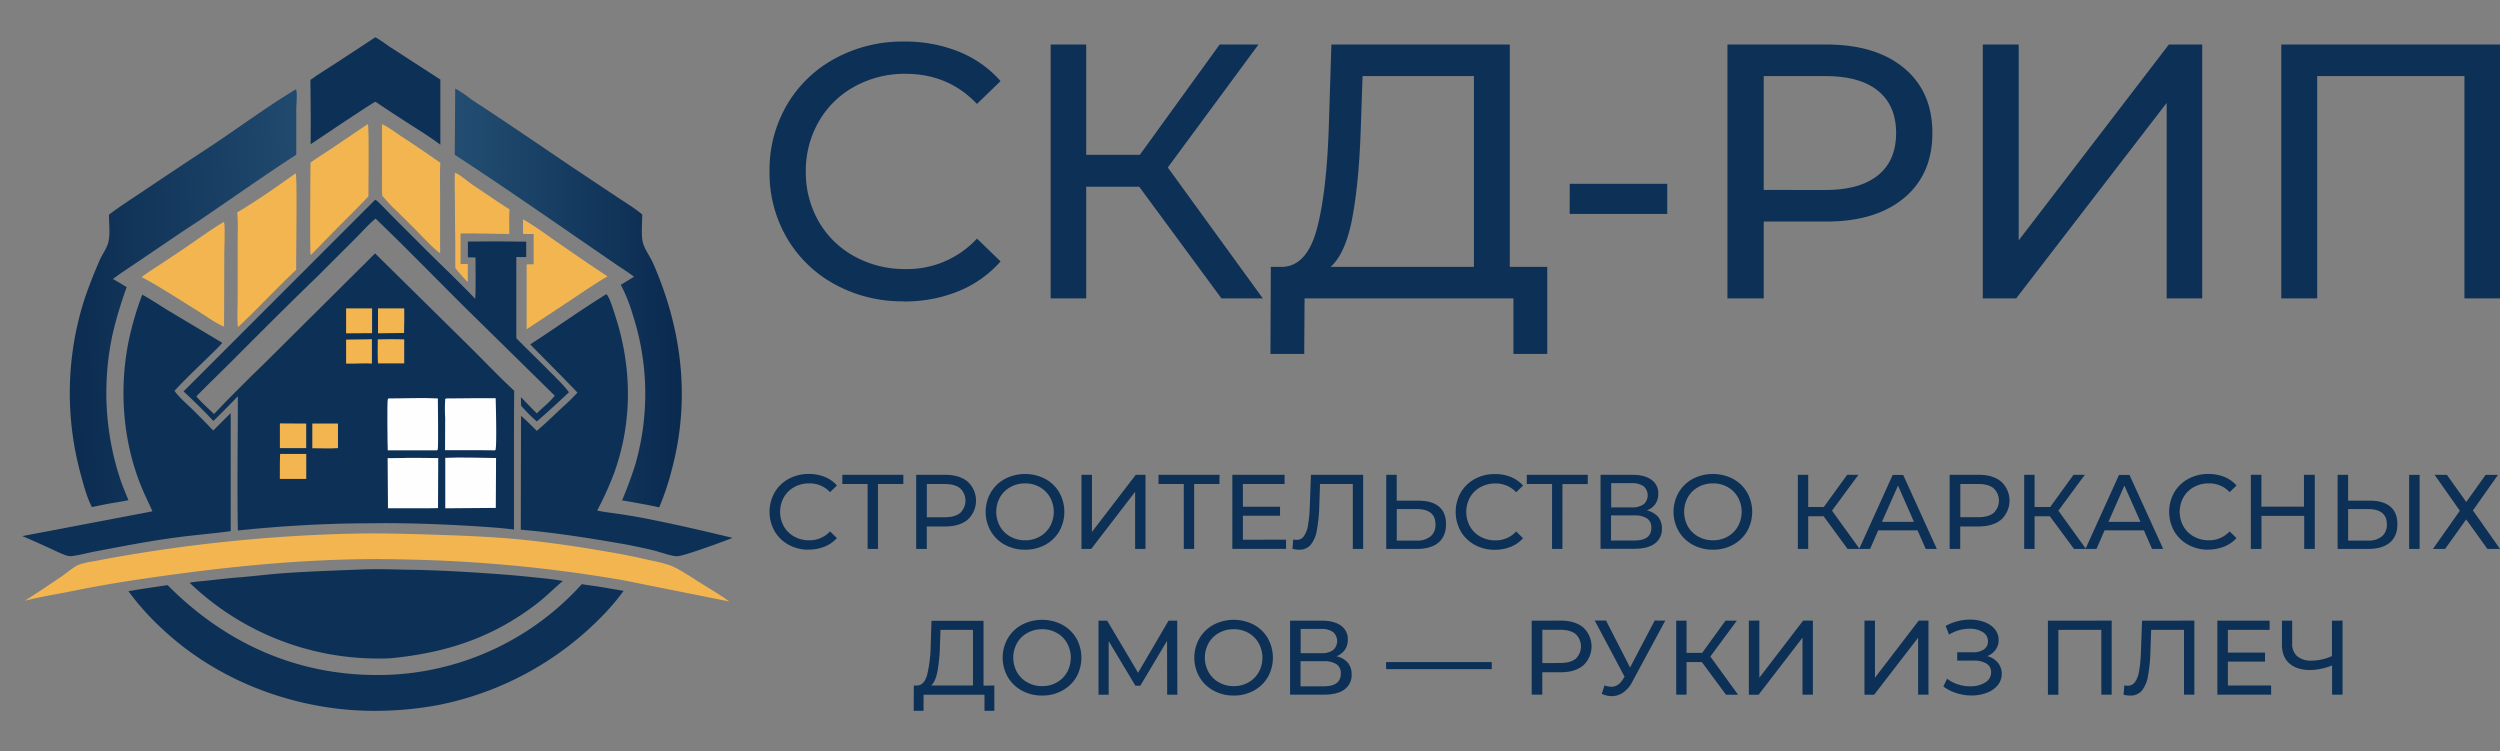 <svg xmlns="http://www.w3.org/2000/svg" xmlns:xlink="http://www.w3.org/1999/xlink" viewBox="0 0 1088.48 326.99"  height="326.99" width="1088.48"><rect x="0" y="0" width="1088.48" height="326.99" fill="#808080" stroke="none"/><defs><linearGradient id="a" x1="-5094.56" y1="-5575.31" x2="-1437.46" y2="-5406.33" gradientTransform="matrix(0.03, 0, 0, -0.03, 173.01, -25.63)" gradientUnits="userSpaceOnUse"><stop offset="0" stop-color="#0a294e"/><stop offset="1" stop-color="#1f496d"/></linearGradient><linearGradient id="b" x1="4242.04" y1="-5474.47" x2="902.96" y2="-5485.74" gradientTransform="matrix(0.03, 0, 0, -0.03, 173.01, -25.63)" gradientUnits="userSpaceOnUse"><stop offset="0" stop-color="#09284e"/><stop offset="1" stop-color="#224d71"/></linearGradient></defs><path d="M198.1,75.19c2.55,1.1,5,3.42,7.29,5,5.46,3.67,11,7.51,16.48,11-.29,3.5-.13,7.12-.11,10.66-4.92,0-10.16-.19-15.17-.19h-6.06v2.8l0,10.49h3.15v7.88a62.37,62.37,0,0,1-5.45-6.15c0-2.35,0-5.21,0-7.6,0-6.67-.16-13.51-.16-20,0-4.66-.22-9.27,0-13.88Z" fill="#f3b550"/><path d="M227.7,95.52a26.51,26.51,0,0,1,3.38,2c3.76,2.33,7.3,5,10.93,7.49,7.18,5,15.22,10.55,22.5,15.32-5.36,3.13-10.52,6.66-15.71,10.14l-19.5,12.88V115.12l3.05-.07,0-13.18h-4.6Z" fill="#f3b550"/><path d="M97.23,96.73a.9.9,0,0,1,.32.13c.52,1.7.12,10.94.11,13.44l-.1,31.94c-3.65-1.54-6.87-3.93-10.19-6.05-3.71-2.31-8-5.05-11.79-7.38-4.57-2.84-9.13-5.65-13.91-8.18,2.08-1.63,4.32-3,6.52-4.47l10.22-6.78C84.7,105.18,90.77,100.66,97.23,96.73Z" fill="#f3b550"/><path d="M166.4,54.08c2.86,1.32,5.53,3.43,8.16,5.17,5.71,3.68,11.56,7.74,17.15,11.61-.26,5-.1,10-.09,15l0,24.38c-2.33-1.44-8.47-8-10.76-10.3l-7.47-7.44a75.93,75.93,0,0,1-6.95-7.29c-.27-3.75-.1-7.6-.1-11.36l0-19.73Z" fill="#f3b550"/><path d="M160,54.11l.2.07c.53,1.45.21,27.42.21,31.31-4,4.29-8.27,8.41-12.42,12.6l-12.52,12.8-.19,0c-.48-.55-.1-36.11-.09-40.11,2.76-2,5.65-3.75,8.46-5.64L160,54.11Z" fill="#f3b550"/><path d="M128.66,75.5l.08.08c.74,1.69.12,36.23.23,41.88-8.63,8.08-16.63,16.81-25.24,24.89a1.21,1.21,0,0,1-.25-.85c-.24-3.89,0-8,0-11.87V105.84c0-4.45.21-9-.19-13.38C112,87.31,120.42,81.38,128.66,75.5Z" fill="#f3b550"/><path d="M163.42,16.26c1,.3,5.1,3.35,6.31,4.14l22,14.25V63c-4.2-3.14-8.55-5.87-13-8.69-5-3.14-10.27-6.66-15.22-10-.88,0-25.38,16.61-28.26,18.48.05-3.57.05-7.23.05-10.74,0-5.7-.15-11.69-.15-17.25,3.63-2.64,7.54-5,11.3-7.44l16.9-11.1Z" fill="#0d3056"/><path d="M152.48,232.38c11.51-.31,23,0,34.5.35,12.66.41,25.25.85,37.87,2,13,1.24,26.18,3.16,39.06,5.39,6.23,1,12.61,2.3,18.78,3.74a72.86,72.86,0,0,1,9,2.27c3.84,1.41,9.81,5.49,13.39,7.74,4.13,2.58,8.51,5.1,12.41,8l-35-7c-4.15-.8-8.26-1.75-12.43-2.46a624.61,624.61,0,0,0-93.74-8.82c-37.88-1-75.83,2.8-113.25,8.3-11.42,1.62-23.09,3.71-34.37,6-6,1.15-12,2.16-17.9,3.67,5.46-3.46,11-7.16,16.32-10.8,2.14-1.48,5.16-4.12,7.47-5a38.4,38.4,0,0,1,6.5-1.42c4.62-.91,9.44-1.82,14.05-2.57a688.48,688.48,0,0,1,97.39-9.41v0Z" fill="#f3b550"/><path d="M253.33,254.32c2.22.44,4.53.67,6.77,1,3.73.61,7.67,1.28,11.41,1.94a98.89,98.89,0,0,1-8.07,9.67,136.53,136.53,0,0,1-71.52,39.81,146.21,146.21,0,0,1-24.77,2.7c-35,1.07-71-11.6-96.58-35.69A113.28,113.28,0,0,1,55.92,257.4c5.66-1,11.37-1.8,17.06-2.64,1.77,1.79,3.61,3.56,5.47,5.26,25.89,23.57,57.09,35.36,92.17,33.73a119.76,119.76,0,0,0,82.71-39.43Z" fill="#0d3056"/><path d="M264.05,128.09c1.4,1.32,3.19,7.45,3.84,9.44,7.34,22.48,7.52,46.41-.61,68.74a145.53,145.53,0,0,1-7.27,16c2.59.63,5.26.9,7.9,1.28,3.8.53,7.69,1.18,11.45,1.86,13.26,2.53,26.47,5.62,39.6,8.77-3.56,1.43-21.32,8-24.19,8-2.41,0-7.28-1.8-9.83-2.44-3.85-1-7.74-1.73-11.63-2.55-15.4-2.69-31-5.25-46.57-6.56l.12-49.56c2.41,2,4.6,4.36,6.87,6.51,3.75-3.18,7.22-6.56,10.79-9.92a91.23,91.23,0,0,0,6.9-6.72c-6.73-7.11-13.75-14-20.55-21,11.1-7.2,21.93-14.93,33.18-21.9Z" fill="#0d3056"/><path d="M128.7,38.93c.16,0,.05,0,.29.19.49,2.45,0,6.15,0,8.76l0,19.48c-14.45,9.34-28.46,19.36-42.75,29-7.86,5.1-16.06,10.77-23.83,16-4.47,3.08-9,5.91-13.25,9.12,2.05,1.1,4,2.34,6,3.55A172.66,172.66,0,0,0,49,145.64a120.2,120.2,0,0,0,2.93,61.69c1.12,3.54,2.58,7,4,10.43-3.49.79-7.11,1.2-10.63,1.94l-5.28,1.05c-2.32-4.42-3.62-9.62-4.92-14.42a133.82,133.82,0,0,1,1.54-75.61c2-6,4.33-11.91,6.87-17.67,1.14-2.57,3.14-5.09,3.73-7.85.76-3.55.17-8.06.22-11.75,5-3.79,10.3-7.12,15.48-10.63,10-6.74,20.64-13.76,30.65-20.36,11.66-7.83,23.09-16.27,35.19-23.53Z" fill="url(#a)"/><path d="M198.15,38.53A50.11,50.11,0,0,1,205,43.12c1.59,1.13,3.25,2.18,4.89,3.24,12.67,8.34,26.08,17.49,38.64,26l20,13.33c3.7,2.47,7.7,4.83,11.09,7.71,0,3.32-.42,8.22.11,11.37s2.74,6,4.12,8.8c1.11,2.29,2.06,4.7,3,7.07,10.56,26.9,13.2,55.25,5.77,83.34A115.64,115.64,0,0,1,287,220.92c-1.44-.4-2.93-.65-4.39-.94-3.9-.73-7.9-1.5-11.78-2.12a166.36,166.36,0,0,0,5.79-15.67,111.49,111.49,0,0,0-1.05-64.92A70.5,70.5,0,0,0,270.28,124c1.91-1.11,3.89-2.37,5.76-3.5-2.45-1.93-5.17-3.56-7.76-5.34l-15.71-10.81C234.64,92,215.82,79,198,67.41l.19-28.88Z" fill="url(#b)"/><path d="M61.94,128.28c4,2.23,7.74,4.75,11.62,7.11l23.23,13.88c-2.16,2.47-4.68,4.78-7,7.07-4.68,4.56-9.4,9-13.83,13.84,2.17,2.95,5.15,5.48,7.76,8,3,2.94,6.16,6.18,9.12,9.26l7.61-7.59v51.41c-6.16.85-12.39,1.38-18.57,2.1-7.6.88-15.24,2.07-22.8,3.43-5.59,1-11.63,2.18-17.16,3.2-3.61.68-7.18,1.71-10.86,2.15a7.24,7.24,0,0,1-3.18-.66c-1.91-.7-3.75-1.67-5.6-2.5-4.17-1.88-8.34-3.81-12.56-5.57l56.64-10.79c-1-2.36-2.14-4.67-3.2-7-9.53-20.76-11.65-45.11-7.09-67.4a134.58,134.58,0,0,1,5.9-20Z" fill="#0d3056"/><path d="M155.94,248c7.15-.34,14.36-.11,21.52.06,11.86.13,23.95.81,35.81,1.65,6.83.44,13.85,1.06,20.69,1.8,3.73.41,7.45.73,11.11,1.46-3.84,3.16-7.3,6.77-11.25,9.8-19,14.6-38.59,21.16-62.22,23.68a50.35,50.35,0,0,1-5.21.26l-1.93,0a118.28,118.28,0,0,1-81.91-33c2.41-.48,4.94-.63,7.39-.89,4.41-.45,9.72-1.15,14.19-1.43,6.51-.55,13-1.36,19.59-1.85C134.46,248.8,145.18,248.43,155.94,248Z" fill="#0d3056"/><path d="M163.31,87c.75.19,1.78,1.34,2.34,1.88,1.8,1.74,3.49,3.61,5.27,5.38l14,14c7.34,7.29,14.85,14.37,22,21.85.26-6,.14-12,.11-18l-3.31-.07v-6.86c4,0,8.46-.08,12.58-.08s8.68.11,12.8.11v6.69c-1.42.08-2.87,0-4.3,0v35.36c4.11,4.2,9,8.89,13.15,13.07,3.33,3.42,6.88,6.66,9.78,10.43-4.52,4.3-9.29,8.65-14,12.74a69.21,69.21,0,0,1-6.85-6.85l-.08-3.73c2.3,2.31,4.65,4.81,6.92,7.08,2.61-2.64,5.52-4.77,7.82-7.73L202.07,133.5c-12.84-12.8-25.47-25.77-38.54-38.33-3,2.45-5.68,5.54-8.41,8.28l-16.7,16.69c-11.71,11.27-24.43,24-36,35.6-5.76,5.81-11.44,11.23-16.94,16.84,2.33,2.74,5.12,5.17,7.7,7.67,2.08-2.11,4.08-4.3,6.16-6.41,5-5.05,10.28-10.32,15.44-15.28l48.53-48.23,41.67,41.09c6.29,6.24,12.39,12.71,18.9,18.71-.1,9.92-.1,20.12-.1,29.82v30.61c-5.79-.75-11.75-1.12-17.67-1.5-12.77-.78-25.79-1.28-38.61-1.28-3.06,0-6.26.07-9.25.07-18.23.12-36.6,1.24-54.69,3.12-.33-19.45,0-39,0-58.45-3.46,3.65-7.08,7.27-10.64,10.78-4.15-4.45-8.52-8.76-13-12.87L163.31,87Z" fill="#0d3056"/><path d="M157.69,147.78c1.41-.06,2.83-.06,4.24-.09,0,1.76,0,3.67,0,5.41v5.21c-2.53-.17-5.08-.08-7.59,0-1.21,0-2.43,0-3.65,0l0-10.46h1.18c1.94,0,3.92-.06,5.83-.08Z" fill="#f3b550"/><path d="M136,184.41h11.15c0,1.3,0,2.68,0,4,0,2.19,0,4.56,0,6.7-3.69.25-7.48.05-11.17.05l0-10.71Z" fill="#f3b550"/><path d="M164.48,147.75c3.83-.13,7.68-.05,11.51,0l0,10.46H164.58c-.22-3.48-.12-7-.1-10.48Z" fill="#f3b550"/><path d="M150.72,134.28H162v10.79h-2.2c-3,0-6.14.07-9.11.07l0-10.85Z" fill="#f3b550"/><path d="M121.88,184.35l11.44.07v10.69H121.86c0-1.33,0-2.63,0-3.93v-6.85l0,0Z" fill="#f3b550"/><path d="M164.61,134.27H176c0,3.57.06,7.13-.08,10.7l-11.34.15V134.27Z" fill="#f3b550"/><path d="M121.93,197.64l11.41,0,0,10.88H121.84c0-.9,0-1.88,0-2.78,0-2.68,0-5.47.11-8.12Z" fill="#f3b550"/><path d="M176.34,199.34c1.5,0,3.06,0,4.57,0,3.25,0,6.7.05,9.89.1l-.09,21.79c-1.27,0-2.63.06-3.92.06-1.12,0-2.25,0-3.35,0H168.92l-.15-21.81,7.57-.08Z" fill="#fefefe"/><path d="M193.8,199.34c7.36-.31,14.81,0,22.18.08,0,7.24-.07,14.48-.11,21.72l-22,.17,0-22Z" fill="#fefefe"/><path d="M169.45,173.47c7,0,14.18-.36,21.19,0,0,2.72.29,21.23-.06,22.28-.08.25-.18.22-.4.32H168.82c-.1-2.64-.35-21.5.05-22.35.1-.22.38-.2.58-.26Z" fill="#fefefe"/><path d="M194.35,173.47c4.88,0,10-.1,14.91-.1h6.55c.09,3.29.54,20.66-.07,22.54l-.33.17c-3.56-.06-7.1-.06-10.64-.06h-11l.06-14.09a62.78,62.78,0,0,1,0-7.76l0-.23-.08-.13.2-.07,0-.12Z" fill="#fefefe"/><path d="M393.48,131.2a61,61,0,0,1-29.92-7.35,54,54,0,0,1-20.93-20.21,56.06,56.06,0,0,1-7.58-29,56.06,56.06,0,0,1,7.58-29,53.89,53.89,0,0,1,21-20.21,61.42,61.42,0,0,1,30-7.34,62.56,62.56,0,0,1,23.69,4.34,48.42,48.42,0,0,1,18.32,12.87l-10.27,9.95q-12.47-13.11-31.11-13.11A45,45,0,0,0,372,37.71,40,40,0,0,0,356.45,53a42.69,42.69,0,0,0-5.6,21.71,42.69,42.69,0,0,0,5.6,21.71A40,40,0,0,0,372,111.61a45,45,0,0,0,22.26,5.53,41.27,41.27,0,0,0,31.11-13.26l10.27,9.94a49.06,49.06,0,0,1-18.4,13,62.18,62.18,0,0,1-23.77,4.43ZM496,81.29H472.92v48.64H457.44V19.39h15.48v48h23.37l34.74-48h16.9L508.45,72.92l41.37,57h-18L496,81.29Zm177.66,34.9v37.9H658.94V129.93H568l-.15,24.16H553.14l.16-37.9h5.37q10.41-.63,14.68-16.5t5.21-44.77l1.11-35.53h77.69v96.8ZM592.46,56.34q-.8,23.37-3.71,38.69t-9.4,21.16h62.38V33.13H593.25Zm91,23.69H725.9V93.14H683.42ZM795.23,19.39q21.46,0,33.79,10.26t12.32,28.27q0,18-12.32,28.27T795.23,96.45H767.91v33.48h-15.8V19.39Zm-.48,63.32q15,0,22.9-6.39t7.9-18.4q0-12-7.9-18.4t-22.9-6.39H767.91V82.71Zm68.54-63.32h15.63v85.28L944.3,19.39h14.53V129.93H943.35V44.81l-65.53,85.12H863.29V19.39Zm225.19,0V129.93H1073V33.13h-64.11v96.8H993.25V19.39Z" fill="#0d3056"/><path d="M352.09,239.33a17.74,17.74,0,0,1-8.72-2.14,15.71,15.71,0,0,1-6.1-5.89,17.21,17.21,0,0,1,0-16.91,15.69,15.69,0,0,1,6.12-5.89,17.91,17.91,0,0,1,8.75-2.14,18.36,18.36,0,0,1,6.91,1.26,14.14,14.14,0,0,1,5.34,3.76l-3,2.9a12,12,0,0,0-9.07-3.82,13.11,13.11,0,0,0-6.5,1.61,11.58,11.58,0,0,0-4.53,4.44,13.06,13.06,0,0,0,0,12.67,11.58,11.58,0,0,0,4.53,4.44,13.11,13.11,0,0,0,6.5,1.61,12,12,0,0,0,9.07-3.87l3,2.91A14.38,14.38,0,0,1,359,238a18.21,18.21,0,0,1-6.94,1.29Zm41.22-28.6H382.26V239h-4.51V210.73h-11v-4h26.57Zm18.2-4q6.25,0,9.85,3a11.26,11.26,0,0,1,0,16.49q-3.58,3-9.85,3h-8V239h-4.61V206.72Zm-.14,18.47c2.92,0,5.14-.62,6.68-1.86a7.41,7.41,0,0,0,0-10.73c-1.54-1.25-3.76-1.87-6.68-1.87h-7.83v14.46Zm34.95,14.14a18,18,0,0,1-8.79-2.14,15.84,15.84,0,0,1-6.15-5.92,17,17,0,0,1,0-16.85,15.84,15.84,0,0,1,6.15-5.92,19.06,19.06,0,0,1,17.55,0,15.69,15.69,0,0,1,6.12,5.89,17.28,17.28,0,0,1,0,16.91,15.69,15.69,0,0,1-6.12,5.89A17.92,17.92,0,0,1,446.32,239.33Zm0-4.1a12.58,12.58,0,0,0,6.38-1.61,11.77,11.77,0,0,0,4.47-4.44,13.06,13.06,0,0,0,0-12.67,11.77,11.77,0,0,0-4.47-4.44,12.58,12.58,0,0,0-6.38-1.61,12.86,12.86,0,0,0-6.42,1.61,11.66,11.66,0,0,0-4.51,4.44,13.06,13.06,0,0,0,0,12.67,11.66,11.66,0,0,0,4.51,4.44A12.86,12.86,0,0,0,446.32,235.23Zm24.55-28.51h4.56v24.87l19.07-24.87h4.24V239h-4.52V214.14L475.11,239h-4.24Zm60.06,4h-11V239h-4.52V210.73h-11v-4h26.57Zm29,24.23v4H536.55V206.72H559.3v4H541.15v9.9h16.17v3.92H541.15V235Zm33.58-28.24V239H589V210.73H574.73l-.32,9.44A67.66,67.66,0,0,1,573.32,231a13.41,13.41,0,0,1-2.69,6.24,6.31,6.31,0,0,1-5,2.09,11.79,11.79,0,0,1-2.91-.37l.33-4.1a5.7,5.7,0,0,0,1.47.19,3.79,3.79,0,0,0,3.18-1.59,11.55,11.55,0,0,0,1.79-4.77,59,59,0,0,0,.79-8.38l.5-13.59ZM617.7,218q5.76,0,8.82,2.58t3.06,7.6q0,5.3-3.29,8.06T616.87,239H603.56V206.72h4.56V218Zm-1,17.37a9.23,9.23,0,0,0,6.15-1.82,6.54,6.54,0,0,0,2.14-5.28q0-6.63-8.29-6.63h-8.56v13.73Zm34.13,4a17.81,17.81,0,0,1-8.73-2.14,15.84,15.84,0,0,1-6.1-5.89,17.28,17.28,0,0,1,0-16.91,15.79,15.79,0,0,1,6.13-5.89,17.88,17.88,0,0,1,8.75-2.14,18.36,18.36,0,0,1,6.91,1.26,14.3,14.3,0,0,1,5.34,3.76l-3,2.9a12,12,0,0,0-9.07-3.82,13.07,13.07,0,0,0-6.49,1.61,11.61,11.61,0,0,0-4.54,4.44,13.13,13.13,0,0,0,0,12.67,11.61,11.61,0,0,0,4.54,4.44,13.07,13.07,0,0,0,6.49,1.61,12,12,0,0,0,9.07-3.87l3,2.91a14.42,14.42,0,0,1-5.37,3.77,18.12,18.12,0,0,1-6.93,1.29Zm40.44-28.6h-11V239h-4.52V210.73h-11v-4h26.58ZM717,222.25A9,9,0,0,1,721.9,225a7.74,7.74,0,0,1,1.68,5.14,7.64,7.64,0,0,1-3.06,6.49c-2,1.54-5,2.3-8.91,2.3H696.87V206.72h13.86q5.29,0,8.27,2.15a7.1,7.1,0,0,1,3,6.14,7.54,7.54,0,0,1-1.31,4.47A8,8,0,0,1,717,222.25Zm-15.52-1.34h9a8.41,8.41,0,0,0,5.13-1.34,5.2,5.2,0,0,0,0-7.85,8.38,8.38,0,0,0-5.11-1.36h-9v10.55Zm10.08,14.42q7.43,0,7.42-5.53a4.65,4.65,0,0,0-1.87-4.08,9.67,9.67,0,0,0-5.55-1.31H701.43v10.92Zm34.27,4a18,18,0,0,1-8.8-2.14,15.84,15.84,0,0,1-6.15-5.92,17,17,0,0,1,0-16.85A15.84,15.84,0,0,1,737,208.5a19.06,19.06,0,0,1,17.55,0,15.69,15.69,0,0,1,6.12,5.89,17.21,17.21,0,0,1,0,16.91,15.69,15.69,0,0,1-6.12,5.89A17.91,17.91,0,0,1,745.78,239.33Zm0-4.1a12.63,12.63,0,0,0,6.38-1.61,11.74,11.74,0,0,0,4.46-4.44,13.06,13.06,0,0,0,0-12.67,11.74,11.74,0,0,0-4.46-4.44,12.63,12.63,0,0,0-6.38-1.61,12.87,12.87,0,0,0-6.43,1.61,11.66,11.66,0,0,0-4.51,4.44,13.13,13.13,0,0,0,0,12.67,11.66,11.66,0,0,0,4.51,4.44A12.87,12.87,0,0,0,745.78,235.23ZM794,224.78h-6.72V239h-4.51V206.73h4.51v14h6.82l10.13-14h4.92l-11.51,15.61L809.66,239h-5.25L794,224.78Zm40.95,6.12H817.76L814.22,239h-4.75l14.6-32.23h4.56L843.28,239h-4.84l-3.54-8.06Zm-1.62-3.68-6.95-15.8-7,15.8Zm28.14-20.5q6.27,0,9.86,3a11.26,11.26,0,0,1,0,16.49q-3.59,3-9.86,3h-8V239h-4.61V206.72Zm-.13,18.47c2.91,0,5.14-.62,6.67-1.86a7.39,7.39,0,0,0,0-10.73c-1.53-1.25-3.76-1.87-6.67-1.87h-7.83v14.46Zm31.22-.41h-6.72V239h-4.52V206.73h4.52v14h6.81l10.14-14h4.92l-11.51,15.61L908.22,239H903l-10.46-14.18Zm41,6.12H916.32L912.78,239H908l14.6-32.23h4.56L941.84,239H937l-3.54-8.06Zm-1.62-3.68-7-15.8-6.95,15.8Zm29.53,12.11a17.75,17.75,0,0,1-8.73-2.14,15.71,15.71,0,0,1-6.1-5.89,17.28,17.28,0,0,1,0-16.91,15.69,15.69,0,0,1,6.12-5.89,17.91,17.91,0,0,1,8.75-2.14,18.36,18.36,0,0,1,6.91,1.26,14.14,14.14,0,0,1,5.34,3.76l-3,2.9a12,12,0,0,0-9.07-3.82,13.11,13.11,0,0,0-6.5,1.61,11.65,11.65,0,0,0-4.53,4.44,13.06,13.06,0,0,0,0,12.67,11.65,11.65,0,0,0,4.53,4.44,13.11,13.11,0,0,0,6.5,1.61,12,12,0,0,0,9.07-3.87l3,2.91A14.38,14.38,0,0,1,968.3,238a18.19,18.19,0,0,1-6.93,1.29Zm46.37-32.61V239h-4.6V224.59H984.62V239H980V206.72h4.6v13.87h18.52V206.72ZM1031.92,218q5.76,0,8.82,2.58c2,1.72,3.07,4.25,3.07,7.6q0,5.3-3.3,8.06t-9.42,2.76h-13.31V206.72h4.56V218Zm-1,17.37a9.27,9.27,0,0,0,6.15-1.82,6.54,6.54,0,0,0,2.14-5.28q0-6.63-8.29-6.63h-8.57v13.73Zm18-28.61h4.56V239h-4.56Zm16.44,0,8.43,11.8,8.43-11.8h5.38l-10.91,15.48L1088.48,239H1083l-9.25-12.85L1064.58,239h-5.3L1071,222.38l-11-15.66ZM432.92,298.47v11h-4.28v-7H402.11l0,7h-4.29l.05-11h1.56c2-.13,3.46-1.73,4.29-4.82a60.87,60.87,0,0,0,1.52-13l.32-10.36h22.66v28.23ZM409.25,281a74.88,74.88,0,0,1-1.08,11.29q-.85,4.45-2.74,6.17h18.19V274.24H409.48Zm44.49,21.83a18,18,0,0,1-8.8-2.14,15.84,15.84,0,0,1-6.15-5.92,17,17,0,0,1,0-16.85,15.84,15.84,0,0,1,6.15-5.92,19.06,19.06,0,0,1,17.55,0,15.79,15.79,0,0,1,6.13,5.89,17.28,17.28,0,0,1,0,16.91,15.79,15.79,0,0,1-6.13,5.89A17.91,17.91,0,0,1,453.74,302.84Zm0-4.1a12.63,12.63,0,0,0,6.38-1.61,11.77,11.77,0,0,0,4.47-4.44,13.13,13.13,0,0,0,0-12.67,11.77,11.77,0,0,0-4.47-4.44,12.63,12.63,0,0,0-6.38-1.61,12.83,12.83,0,0,0-6.42,1.61A11.69,11.69,0,0,0,442.8,280a13.13,13.13,0,0,0,0,12.67,11.69,11.69,0,0,0,4.52,4.44A12.83,12.83,0,0,0,453.74,298.74Zm54.44,3.73L508.13,279l-11.65,19.57h-2.12l-11.65-19.44v23.35h-4.42V270.24h3.77l13.45,22.66,13.27-22.66h3.77l.05,32.23Zm29,.37a18,18,0,0,1-8.8-2.14,15.84,15.84,0,0,1-6.15-5.92,17,17,0,0,1,0-16.85,15.84,15.84,0,0,1,6.15-5.92,19.06,19.06,0,0,1,17.55,0A15.69,15.69,0,0,1,552,277.9a17.28,17.28,0,0,1,0,16.91,15.69,15.69,0,0,1-6.12,5.89A17.91,17.91,0,0,1,537.15,302.84Zm0-4.1a12.63,12.63,0,0,0,6.38-1.61,11.81,11.81,0,0,0,4.46-4.44A13.06,13.06,0,0,0,548,280a11.81,11.81,0,0,0-4.46-4.44,12.63,12.63,0,0,0-6.38-1.61,12.87,12.87,0,0,0-6.43,1.61,11.66,11.66,0,0,0-4.51,4.44,13.06,13.06,0,0,0,0,12.67,11.66,11.66,0,0,0,4.51,4.44A12.87,12.87,0,0,0,537.15,298.74Zm44.63-13a9,9,0,0,1,5,2.78,7.74,7.74,0,0,1,1.68,5.14,7.63,7.63,0,0,1-3.07,6.49c-2,1.54-5,2.3-8.91,2.3H561.69V270.24h13.87q5.3,0,8.26,2.14a7.09,7.09,0,0,1,3,6.15,7.45,7.45,0,0,1-1.32,4.46A7.91,7.91,0,0,1,581.78,285.76Zm-15.53-1.34h9a8.34,8.34,0,0,0,5.13-1.34,5.22,5.22,0,0,0,0-7.85,8.38,8.38,0,0,0-5.11-1.36h-9v10.55Zm10.09,14.42q7.41,0,7.42-5.53a4.67,4.67,0,0,0-1.87-4.08,9.67,9.67,0,0,0-5.55-1.31H566.25v10.92Zm27.13-10.55h46v3.08h-46Zm76-18.05q6.25,0,9.85,3a11.26,11.26,0,0,1,0,16.49q-3.58,3-9.85,3h-8v9.76h-4.61V270.24Zm-.14,18.46q4.36,0,6.68-1.86a7.41,7.41,0,0,0,0-10.73q-2.31-1.87-6.68-1.87h-7.83V288.7Zm45.68-18.46-14.32,26.57a12.85,12.85,0,0,1-4,4.74,8.67,8.67,0,0,1-5,1.57,10.71,10.71,0,0,1-4.33-1l1.2-3.68a9.31,9.31,0,0,0,3,.6q3,0,5-3.23l.74-1.15-13-24.45h4.93l10.45,20.44,10.73-20.44Zm16,18.05h-6.73v14.18H729.8V270.24h4.51v14h6.82l10.13-14h4.93l-11.52,15.61,12.07,16.62h-5.25L741,288.29Zm20.44-18.05H766v24.87l19.07-24.87h4.24v32.23h-4.52V277.65l-19.11,24.82h-4.24V270.24Zm50.3,0h4.56v24.87l19.06-24.87h4.24v32.23h-4.51V277.65L816,302.47h-4.23V270.24Zm53.33,15.42a9.1,9.1,0,0,1,4.74,2.88,7.83,7.83,0,0,1-.11,9.9,11.48,11.48,0,0,1-4.84,3.27,18.41,18.41,0,0,1-6.56,1.13,22,22,0,0,1-6.4-1,19.21,19.21,0,0,1-5.81-2.91l1.62-3.4a14.91,14.91,0,0,0,4.74,2.48,17.3,17.3,0,0,0,5.3.83,12,12,0,0,0,6.49-1.63,5.06,5.06,0,0,0,2.63-4.49,4.24,4.24,0,0,0-2-3.76,10.06,10.06,0,0,0-5.57-1.31h-7.18V284H859a8,8,0,0,0,4.81-1.27,4.12,4.12,0,0,0,1.73-3.52,4.57,4.57,0,0,0-2.26-4,10.26,10.26,0,0,0-5.71-1.47,17.09,17.09,0,0,0-4.58.64,16.77,16.77,0,0,0-4.4,1.94l-1.47-3.78a20.64,20.64,0,0,1,5.16-2.07,22,22,0,0,1,5.43-.69,17.77,17.77,0,0,1,6.26,1.06,10.39,10.39,0,0,1,4.54,3.08,7.22,7.22,0,0,1,1.68,4.75,7,7,0,0,1-1.36,4.28,8.07,8.07,0,0,1-3.75,2.76Zm54.3-15.42v32.23H914.9V274.24H896.2v28.23h-4.56V270.24Zm36,0v32.23h-4.51V274.24H936.59l-.32,9.44a67.66,67.66,0,0,1-1.09,10.83,13.41,13.41,0,0,1-2.69,6.24,6.31,6.31,0,0,1-5,2.09,11.79,11.79,0,0,1-2.91-.37l.33-4.09a6.16,6.16,0,0,0,1.47.18,3.79,3.79,0,0,0,3.18-1.59,11.55,11.55,0,0,0,1.79-4.77,58.81,58.81,0,0,0,.79-8.38l.5-13.58Zm33.43,28.23v4H965.42V270.24h22.75v4H970v9.9h16.17v3.92H970v10.41Zm31.09-28.23v32.23h-4.56V289.72a26.29,26.29,0,0,1-9.44,2q-5.89,0-9.14-2.86t-3.25-8.15V270.24H998v9.94a7,7,0,0,0,2.18,5.53,9.06,9.06,0,0,0,6.2,1.93,21.46,21.46,0,0,0,8.93-2V270.24Z" fill="#0d3056"/></svg>